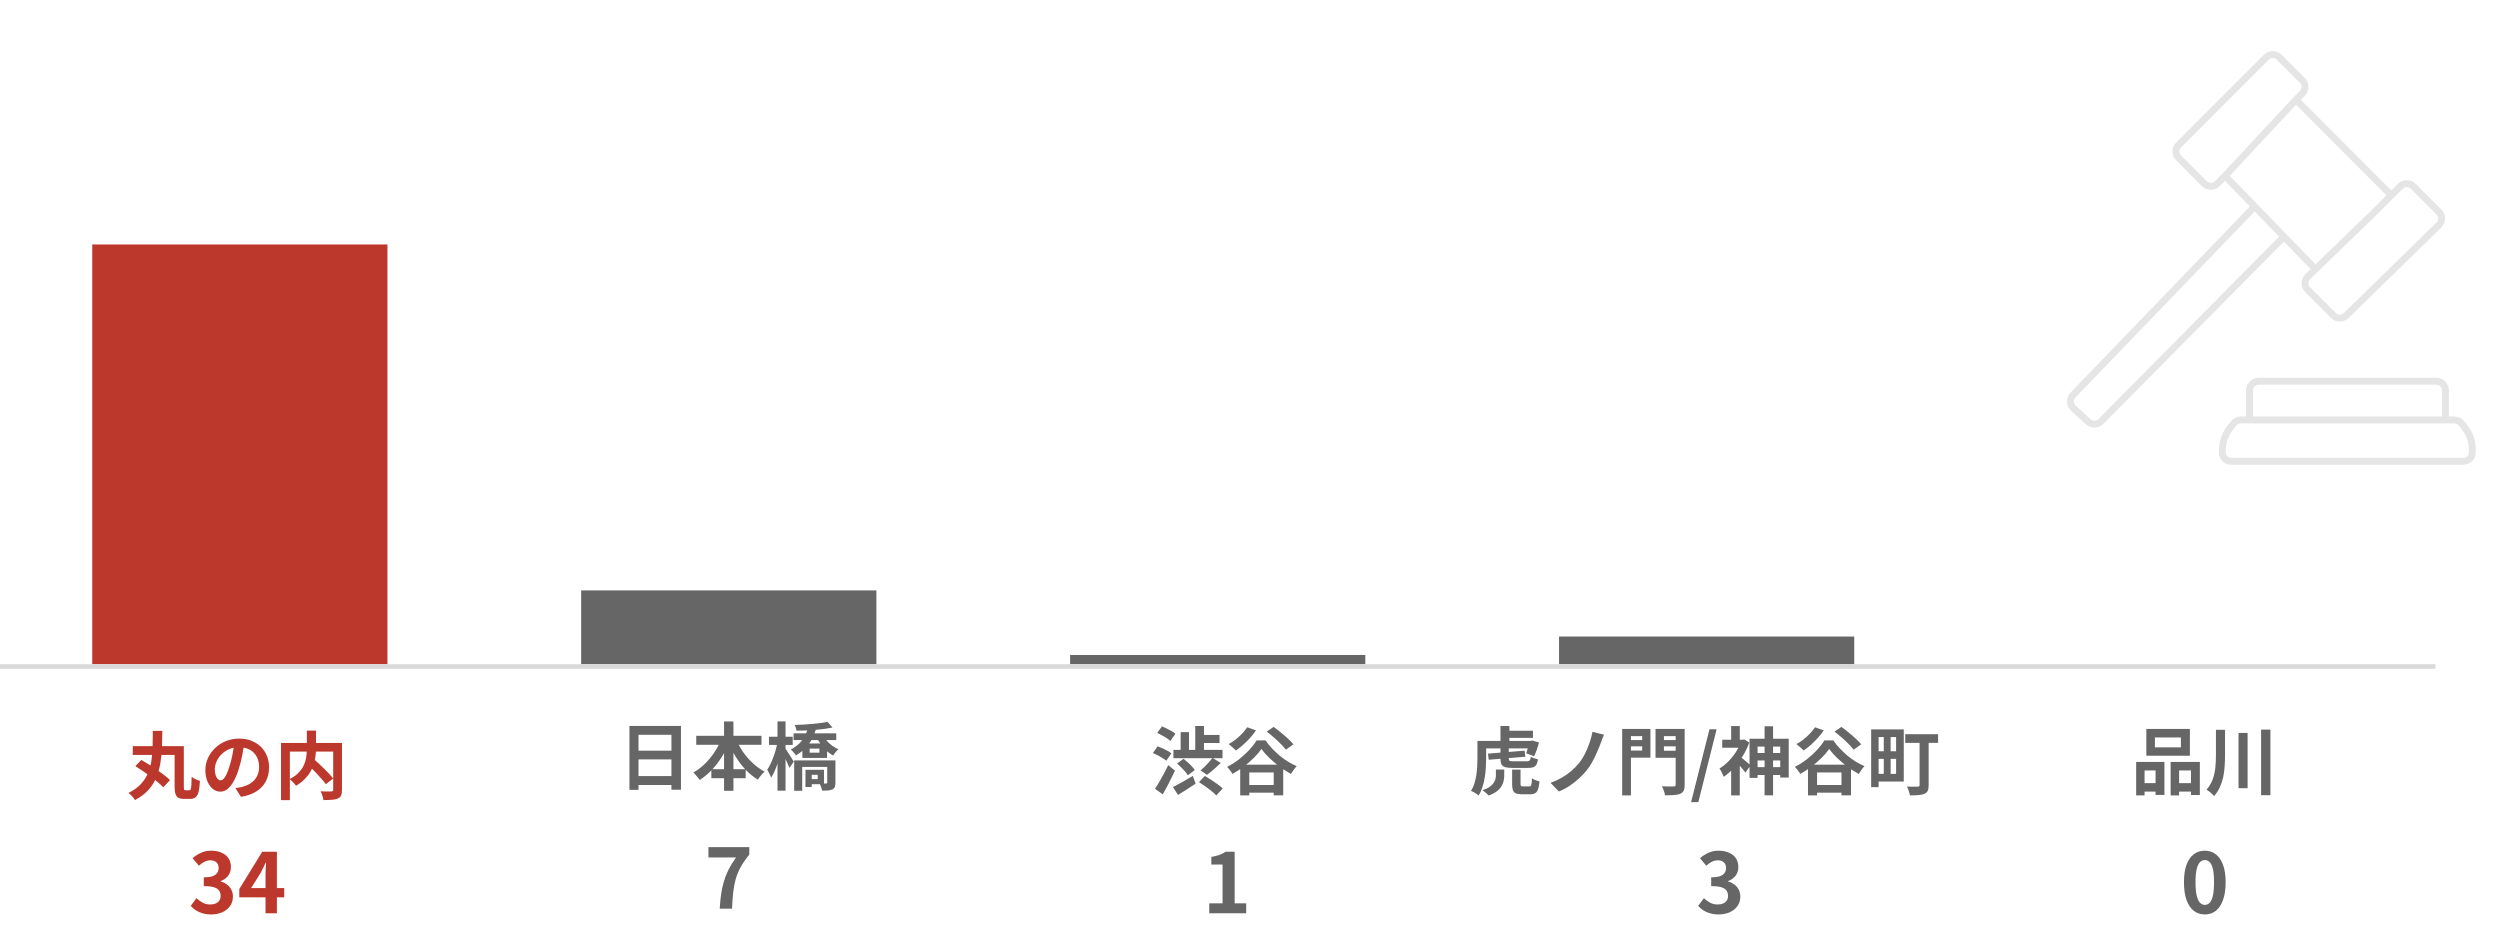 <svg width="542" height="204" viewBox="0 0 542 204" fill="none" xmlns="http://www.w3.org/2000/svg">
<g clip-path="url(#clip0_4621_48455)">
<path d="M33.132 158.448H35.196C35.185 159.653 35.159 160.848 35.116 162.032C35.073 163.205 34.956 164.347 34.764 165.456C34.583 166.555 34.284 167.6 33.868 168.592C33.463 169.573 32.887 170.475 32.14 171.296C31.393 172.117 30.433 172.837 29.26 173.456C29.111 173.2 28.903 172.923 28.636 172.624C28.369 172.336 28.108 172.096 27.852 171.904C28.951 171.36 29.836 170.731 30.508 170.016C31.191 169.291 31.713 168.491 32.076 167.616C32.449 166.731 32.705 165.797 32.844 164.816C32.983 163.824 33.063 162.795 33.084 161.728C33.105 160.661 33.121 159.568 33.132 158.448ZM28.78 161.76H38.988V163.664H28.78V161.76ZM37.852 161.76H39.852V170.528C39.852 170.869 39.873 171.088 39.916 171.184C39.959 171.28 40.06 171.328 40.22 171.328C40.263 171.328 40.321 171.328 40.396 171.328C40.471 171.328 40.551 171.328 40.636 171.328C40.732 171.328 40.817 171.328 40.892 171.328C40.967 171.328 41.025 171.328 41.068 171.328C41.196 171.328 41.287 171.253 41.34 171.104C41.404 170.944 41.452 170.656 41.484 170.24C41.516 169.824 41.537 169.216 41.548 168.416C41.697 168.533 41.879 168.656 42.092 168.784C42.305 168.901 42.524 169.003 42.748 169.088C42.983 169.173 43.18 169.237 43.34 169.28C43.297 170.261 43.207 171.04 43.068 171.616C42.929 172.181 42.716 172.587 42.428 172.832C42.151 173.077 41.767 173.2 41.276 173.2C41.201 173.2 41.1 173.2 40.972 173.2C40.844 173.2 40.705 173.2 40.556 173.2C40.407 173.2 40.268 173.2 40.14 173.2C40.023 173.2 39.927 173.2 39.852 173.2C39.361 173.2 38.967 173.12 38.668 172.96C38.38 172.8 38.172 172.523 38.044 172.128C37.916 171.744 37.852 171.211 37.852 170.528V161.76ZM29.34 166.096L30.652 164.752C31.164 165.04 31.708 165.371 32.284 165.744C32.871 166.107 33.447 166.485 34.012 166.88C34.588 167.275 35.121 167.664 35.612 168.048C36.103 168.421 36.519 168.779 36.86 169.12L35.404 170.688C35.095 170.357 34.705 169.995 34.236 169.6C33.767 169.195 33.255 168.789 32.7 168.384C32.145 167.968 31.575 167.563 30.988 167.168C30.412 166.773 29.863 166.416 29.34 166.096ZM52.956 161.04C52.849 161.851 52.711 162.715 52.54 163.632C52.369 164.549 52.14 165.477 51.852 166.416C51.543 167.493 51.18 168.421 50.764 169.2C50.348 169.979 49.889 170.581 49.388 171.008C48.897 171.424 48.359 171.632 47.772 171.632C47.185 171.632 46.641 171.435 46.14 171.04C45.649 170.635 45.255 170.08 44.956 169.376C44.668 168.672 44.524 167.872 44.524 166.976C44.524 166.048 44.711 165.173 45.084 164.352C45.457 163.531 45.975 162.805 46.636 162.176C47.308 161.536 48.087 161.035 48.972 160.672C49.868 160.309 50.833 160.128 51.868 160.128C52.86 160.128 53.751 160.288 54.54 160.608C55.34 160.928 56.023 161.371 56.588 161.936C57.153 162.501 57.585 163.163 57.884 163.92C58.183 164.677 58.332 165.493 58.332 166.368C58.332 167.488 58.103 168.491 57.644 169.376C57.185 170.261 56.503 170.992 55.596 171.568C54.7 172.144 53.58 172.539 52.236 172.752L51.036 170.848C51.345 170.816 51.617 170.779 51.852 170.736C52.087 170.693 52.311 170.645 52.524 170.592C53.036 170.464 53.511 170.283 53.948 170.048C54.396 169.803 54.785 169.504 55.116 169.152C55.447 168.789 55.703 168.368 55.884 167.888C56.076 167.408 56.172 166.88 56.172 166.304C56.172 165.675 56.076 165.099 55.884 164.576C55.692 164.053 55.409 163.6 55.036 163.216C54.663 162.821 54.209 162.523 53.676 162.32C53.143 162.107 52.529 162 51.836 162C50.983 162 50.231 162.155 49.58 162.464C48.929 162.763 48.38 163.152 47.932 163.632C47.484 164.112 47.143 164.629 46.908 165.184C46.684 165.739 46.572 166.267 46.572 166.768C46.572 167.301 46.636 167.749 46.764 168.112C46.892 168.464 47.047 168.731 47.228 168.912C47.42 169.083 47.623 169.168 47.836 169.168C48.06 169.168 48.279 169.056 48.492 168.832C48.716 168.597 48.935 168.245 49.148 167.776C49.361 167.307 49.575 166.715 49.788 166C50.033 165.232 50.241 164.411 50.412 163.536C50.583 162.661 50.705 161.808 50.78 160.976L52.956 161.04ZM66.492 165.52L67.948 164.48C68.3 164.789 68.673 165.131 69.068 165.504C69.473 165.877 69.873 166.261 70.268 166.656C70.663 167.04 71.031 167.413 71.372 167.776C71.713 168.139 72.001 168.469 72.236 168.768L70.652 170.016C70.439 169.717 70.167 169.381 69.836 169.008C69.516 168.635 69.164 168.245 68.78 167.84C68.407 167.424 68.017 167.024 67.612 166.64C67.217 166.245 66.844 165.872 66.492 165.52ZM66.524 158.4H68.508V162.24C68.508 162.773 68.471 163.328 68.396 163.904C68.332 164.469 68.209 165.045 68.028 165.632C67.857 166.208 67.607 166.779 67.276 167.344C66.956 167.899 66.54 168.432 66.028 168.944C65.527 169.445 64.913 169.915 64.188 170.352C64.092 170.213 63.964 170.053 63.804 169.872C63.644 169.691 63.473 169.515 63.292 169.344C63.121 169.163 62.956 169.013 62.796 168.896C63.489 168.544 64.065 168.155 64.524 167.728C64.983 167.301 65.345 166.859 65.612 166.4C65.879 165.931 66.076 165.456 66.204 164.976C66.332 164.496 66.417 164.027 66.46 163.568C66.503 163.099 66.524 162.656 66.524 162.24V158.4ZM60.924 161.072H73.068V162.944H62.844V173.472H60.924V161.072ZM72.236 161.072H74.14V171.248C74.14 171.76 74.076 172.16 73.948 172.448C73.82 172.747 73.585 172.971 73.244 173.12C72.913 173.269 72.492 173.36 71.98 173.392C71.468 173.435 70.855 173.456 70.14 173.456C70.119 173.275 70.071 173.067 69.996 172.832C69.932 172.597 69.857 172.368 69.772 172.144C69.687 171.92 69.596 171.723 69.5 171.552C69.82 171.563 70.14 171.573 70.46 171.584C70.78 171.584 71.063 171.584 71.308 171.584C71.564 171.584 71.74 171.584 71.836 171.584C71.985 171.573 72.087 171.547 72.14 171.504C72.204 171.451 72.236 171.355 72.236 171.216V161.072Z" fill="#BC382D"/>
<path d="M45.797 198.252C45.101 198.252 44.477 198.168 43.925 198C43.373 197.844 42.881 197.628 42.449 197.352C42.029 197.064 41.663 196.746 41.351 196.398L42.593 194.724C43.001 195.096 43.445 195.42 43.925 195.696C44.417 195.96 44.963 196.092 45.563 196.092C46.019 196.092 46.415 196.02 46.751 195.876C47.099 195.732 47.363 195.522 47.543 195.246C47.735 194.97 47.831 194.634 47.831 194.238C47.831 193.794 47.723 193.416 47.507 193.104C47.303 192.78 46.937 192.534 46.409 192.366C45.881 192.198 45.137 192.114 44.177 192.114V190.206C44.993 190.206 45.635 190.122 46.103 189.954C46.571 189.774 46.901 189.534 47.093 189.234C47.297 188.922 47.399 188.568 47.399 188.172C47.399 187.656 47.243 187.254 46.931 186.966C46.619 186.666 46.181 186.516 45.617 186.516C45.149 186.516 44.711 186.624 44.303 186.84C43.907 187.044 43.511 187.326 43.115 187.686L41.747 186.048C42.335 185.556 42.953 185.166 43.601 184.878C44.249 184.578 44.963 184.428 45.743 184.428C46.595 184.428 47.345 184.566 47.993 184.842C48.653 185.118 49.163 185.52 49.523 186.048C49.883 186.576 50.063 187.218 50.063 187.974C50.063 188.694 49.871 189.312 49.487 189.828C49.103 190.344 48.557 190.74 47.849 191.016V191.106C48.341 191.238 48.785 191.454 49.181 191.754C49.589 192.042 49.907 192.408 50.135 192.852C50.375 193.296 50.495 193.812 50.495 194.4C50.495 195.204 50.279 195.894 49.847 196.47C49.427 197.046 48.857 197.49 48.137 197.802C47.429 198.102 46.649 198.252 45.797 198.252ZM57.566 198V189.81C57.566 189.426 57.578 188.97 57.602 188.442C57.626 187.902 57.65 187.434 57.674 187.038H57.584C57.428 187.398 57.26 187.758 57.08 188.118C56.9 188.478 56.714 188.844 56.522 189.216L54.452 192.528H61.616V194.544H51.878V192.744L56.846 184.662H60.032V198H57.566Z" fill="#BC382D"/>
<path d="M259.932 169.56L261.212 168.232C261.639 168.477 262.097 168.76 262.588 169.08C263.079 169.389 263.548 169.709 263.996 170.04C264.444 170.36 264.807 170.659 265.084 170.936L263.692 172.456C263.436 172.168 263.095 171.853 262.668 171.512C262.252 171.171 261.799 170.829 261.308 170.488C260.828 170.147 260.369 169.837 259.932 169.56ZM254.396 162.568H265.036V164.376H254.396V162.568ZM260.22 159.336H264.396V161.08H260.22V159.336ZM259.132 157.4H261.02V163.688H259.132V157.4ZM255.964 158.728H257.772V163.528H255.964V158.728ZM255.18 165.528L256.588 164.504C256.887 164.728 257.191 164.984 257.5 165.272C257.82 165.549 258.113 165.837 258.38 166.136C258.657 166.424 258.876 166.691 259.036 166.936L257.516 168.088C257.377 167.832 257.18 167.555 256.924 167.256C256.668 166.957 256.385 166.659 256.076 166.36C255.777 166.061 255.479 165.784 255.18 165.528ZM262.876 164.312L264.652 165.416C264.332 165.725 263.996 166.04 263.644 166.36C263.303 166.669 262.961 166.968 262.62 167.256C262.289 167.533 261.975 167.779 261.676 167.992L260.268 167.016C260.556 166.792 260.86 166.525 261.18 166.216C261.5 165.896 261.809 165.571 262.108 165.24C262.407 164.909 262.663 164.6 262.876 164.312ZM254.3 170.632C254.833 170.365 255.489 170.013 256.268 169.576C257.047 169.139 257.825 168.685 258.604 168.216L259.212 169.896C258.583 170.323 257.932 170.749 257.26 171.176C256.588 171.603 255.964 171.992 255.388 172.344L254.3 170.632ZM250.876 158.888L251.916 157.48C252.247 157.608 252.593 157.763 252.956 157.944C253.329 158.125 253.681 158.312 254.012 158.504C254.353 158.696 254.625 158.888 254.828 159.08L253.724 160.648C253.532 160.456 253.276 160.253 252.956 160.04C252.636 159.827 252.289 159.619 251.916 159.416C251.553 159.213 251.207 159.037 250.876 158.888ZM249.948 163.256L250.972 161.8C251.313 161.917 251.671 162.061 252.044 162.232C252.417 162.403 252.775 162.584 253.116 162.776C253.457 162.968 253.735 163.155 253.948 163.336L252.844 164.936C252.652 164.755 252.391 164.563 252.06 164.36C251.729 164.147 251.377 163.944 251.004 163.752C250.641 163.56 250.289 163.395 249.948 163.256ZM250.412 171.016C250.679 170.6 250.977 170.115 251.308 169.56C251.639 168.995 251.975 168.397 252.316 167.768C252.657 167.139 252.977 166.509 253.276 165.88L254.732 167.08C254.465 167.645 254.183 168.227 253.884 168.824C253.596 169.421 253.297 170.008 252.988 170.584C252.689 171.149 252.391 171.693 252.092 172.216L250.412 171.016ZM269.564 170.184H277.404V171.848H269.564V170.184ZM268.876 165.784H278.204V172.424H276.14V167.464H270.844V172.44H268.876V165.784ZM273.468 162.376C273.041 163.005 272.497 163.645 271.836 164.296C271.185 164.947 270.46 165.576 269.66 166.184C268.871 166.781 268.049 167.315 267.196 167.784C267.079 167.56 266.903 167.299 266.668 167C266.444 166.701 266.231 166.451 266.028 166.248C266.924 165.811 267.783 165.272 268.604 164.632C269.436 163.981 270.183 163.299 270.844 162.584C271.505 161.869 272.033 161.181 272.428 160.52H274.364C274.791 161.139 275.265 161.725 275.788 162.28C276.311 162.824 276.86 163.341 277.436 163.832C278.023 164.312 278.625 164.744 279.244 165.128C279.873 165.512 280.503 165.837 281.132 166.104C280.897 166.339 280.673 166.611 280.46 166.92C280.257 167.219 280.065 167.512 279.884 167.8C279.095 167.363 278.289 166.845 277.468 166.248C276.657 165.64 275.9 165 275.196 164.328C274.503 163.656 273.927 163.005 273.468 162.376ZM274.62 158.616L276.124 157.592C276.615 157.944 277.132 158.344 277.676 158.792C278.22 159.229 278.737 159.677 279.228 160.136C279.719 160.584 280.113 160.995 280.412 161.368L278.78 162.536C278.503 162.163 278.135 161.747 277.676 161.288C277.217 160.819 276.716 160.349 276.172 159.88C275.639 159.411 275.121 158.989 274.62 158.616ZM270.396 157.672L272.3 158.344C271.937 158.888 271.511 159.432 271.02 159.976C270.529 160.52 270.017 161.027 269.484 161.496C268.961 161.965 268.444 162.371 267.932 162.712C267.825 162.584 267.676 162.435 267.484 162.264C267.292 162.093 267.095 161.923 266.892 161.752C266.7 161.571 266.529 161.427 266.38 161.32C266.892 161.032 267.399 160.696 267.9 160.312C268.401 159.917 268.865 159.496 269.292 159.048C269.719 158.589 270.087 158.131 270.396 157.672Z" fill="#666666"/>
<path d="M262.167 198V195.84H265.047V187.434H262.617V185.778C263.289 185.658 263.865 185.514 264.345 185.346C264.837 185.166 265.293 184.938 265.713 184.662H267.675V195.84H270.177V198H262.167Z" fill="#666666"/>
<path d="M467.184 159.88V162.024H472.816V159.88H467.184ZM465.328 158.04H474.768V163.848H465.328V158.04ZM463.12 165.192H469.248V172.344H467.328V167.032H464.944V172.44H463.12V165.192ZM470.592 165.192H476.928V172.36H475.008V167.032H472.432V172.44H470.592V165.192ZM463.92 169.784H468.128V171.624H463.92V169.784ZM471.472 169.784H475.952V171.624H471.472V169.784ZM480.416 158.216H482.384V163.752C482.384 164.541 482.357 165.331 482.304 166.12C482.261 166.899 482.16 167.667 482 168.424C481.84 169.181 481.6 169.912 481.28 170.616C480.971 171.32 480.549 171.976 480.016 172.584C479.899 172.435 479.739 172.269 479.536 172.088C479.344 171.917 479.141 171.747 478.928 171.576C478.715 171.416 478.528 171.288 478.368 171.192C478.987 170.499 479.44 169.747 479.728 168.936C480.016 168.115 480.203 167.267 480.288 166.392C480.373 165.507 480.416 164.627 480.416 163.752V158.216ZM485.312 158.904H487.28V170.888H485.312V158.904ZM490.208 158.184H492.224V172.392H490.208V158.184Z" fill="#666666"/>
<path d="M478.001 198.252C477.101 198.252 476.309 197.994 475.625 197.478C474.953 196.95 474.425 196.17 474.041 195.138C473.669 194.094 473.483 192.804 473.483 191.268C473.483 189.744 473.669 188.478 474.041 187.47C474.425 186.45 474.953 185.688 475.625 185.184C476.309 184.68 477.101 184.428 478.001 184.428C478.913 184.428 479.705 184.686 480.377 185.202C481.049 185.706 481.571 186.462 481.943 187.47C482.327 188.478 482.519 189.744 482.519 191.268C482.519 192.804 482.327 194.094 481.943 195.138C481.571 196.17 481.049 196.95 480.377 197.478C479.705 197.994 478.913 198.252 478.001 198.252ZM478.001 196.182C478.397 196.182 478.745 196.032 479.045 195.732C479.345 195.432 479.579 194.928 479.747 194.22C479.915 193.5 479.999 192.516 479.999 191.268C479.999 190.032 479.915 189.066 479.747 188.37C479.579 187.662 479.345 187.17 479.045 186.894C478.745 186.606 478.397 186.462 478.001 186.462C477.629 186.462 477.287 186.606 476.975 186.894C476.675 187.17 476.435 187.662 476.255 188.37C476.075 189.066 475.985 190.032 475.985 191.268C475.985 192.516 476.075 193.5 476.255 194.22C476.435 194.928 476.675 195.432 476.975 195.732C477.287 196.032 477.629 196.182 478.001 196.182Z" fill="#666666"/>
<path d="M326.166 158.424H332.342V159.976H326.166V158.424ZM321.526 160.632H332.294V162.248H321.526V160.632ZM325.302 157.4H327.238V161.128H325.302V157.4ZM322.598 163.384L330.534 162.744L330.694 164.056L322.758 164.712L322.598 163.384ZM325.302 161.896H327.11V164.504C327.11 164.739 327.174 164.888 327.302 164.952C327.441 165.016 327.729 165.048 328.166 165.048C328.252 165.048 328.385 165.048 328.566 165.048C328.758 165.048 328.966 165.048 329.19 165.048C329.425 165.048 329.654 165.048 329.878 165.048C330.113 165.048 330.332 165.048 330.534 165.048C330.737 165.048 330.886 165.048 330.982 165.048C331.206 165.048 331.377 165.021 331.494 164.968C331.612 164.915 331.697 164.819 331.75 164.68C331.804 164.541 331.846 164.333 331.878 164.056C332.049 164.173 332.289 164.285 332.598 164.392C332.918 164.499 333.196 164.573 333.43 164.616C333.366 165.107 333.254 165.491 333.094 165.768C332.934 166.045 332.7 166.237 332.39 166.344C332.092 166.44 331.686 166.488 331.174 166.488C331.078 166.488 330.924 166.488 330.71 166.488C330.497 166.488 330.257 166.488 329.99 166.488C329.724 166.488 329.452 166.488 329.174 166.488C328.908 166.488 328.668 166.488 328.454 166.488C328.252 166.488 328.102 166.488 328.006 166.488C327.292 166.488 326.737 166.435 326.342 166.328C325.958 166.211 325.686 166.008 325.526 165.72C325.377 165.432 325.302 165.037 325.302 164.536V161.896ZM320.31 160.632H322.198V164.328C322.198 164.925 322.177 165.576 322.134 166.28C322.102 166.984 322.028 167.704 321.91 168.44C321.804 169.176 321.638 169.891 321.414 170.584C321.201 171.267 320.924 171.891 320.582 172.456C320.465 172.349 320.305 172.232 320.102 172.104C319.9 171.976 319.692 171.848 319.478 171.72C319.265 171.603 319.078 171.517 318.918 171.464C319.238 170.952 319.489 170.392 319.67 169.784C319.862 169.176 320.001 168.552 320.086 167.912C320.182 167.272 320.241 166.648 320.262 166.04C320.294 165.421 320.31 164.851 320.31 164.328V160.632ZM331.51 160.632H331.814L332.15 160.536L333.654 160.968C333.516 161.491 333.35 162.024 333.158 162.568C332.977 163.101 332.79 163.56 332.598 163.944L330.886 163.32C331.004 163 331.121 162.616 331.238 162.168C331.356 161.72 331.446 161.299 331.51 160.904V160.632ZM327.83 166.856H329.654V169.976C329.654 170.2 329.686 170.344 329.75 170.408C329.814 170.461 329.964 170.488 330.198 170.488C330.252 170.488 330.337 170.488 330.454 170.488C330.572 170.488 330.7 170.488 330.838 170.488C330.988 170.488 331.126 170.488 331.254 170.488C331.382 170.488 331.478 170.488 331.542 170.488C331.692 170.488 331.804 170.451 331.878 170.376C331.953 170.291 332.006 170.125 332.038 169.88C332.081 169.624 332.113 169.235 332.134 168.712C332.252 168.819 332.406 168.92 332.598 169.016C332.79 169.101 332.993 169.181 333.206 169.256C333.42 169.331 333.606 169.384 333.766 169.416C333.702 170.152 333.596 170.723 333.446 171.128C333.308 171.533 333.1 171.811 332.822 171.96C332.556 172.12 332.193 172.2 331.734 172.2C331.638 172.2 331.505 172.2 331.334 172.2C331.174 172.2 331.004 172.2 330.822 172.2C330.641 172.2 330.47 172.2 330.31 172.2C330.15 172.2 330.022 172.2 329.926 172.2C329.361 172.2 328.924 172.131 328.614 171.992C328.316 171.853 328.108 171.619 327.99 171.288C327.884 170.968 327.83 170.536 327.83 169.992V166.856ZM324.31 166.84H326.118V168.216C326.118 168.547 326.076 168.904 325.99 169.288C325.916 169.672 325.761 170.061 325.526 170.456C325.292 170.851 324.95 171.219 324.502 171.56C324.054 171.901 323.473 172.205 322.758 172.472C322.652 172.365 322.518 172.237 322.358 172.088C322.198 171.939 322.033 171.795 321.862 171.656C321.692 171.517 321.537 171.4 321.398 171.304C322.038 171.101 322.55 170.867 322.934 170.6C323.318 170.333 323.606 170.056 323.798 169.768C324.001 169.48 324.134 169.197 324.198 168.92C324.273 168.643 324.31 168.392 324.31 168.168V166.84ZM347.75 159.288C347.612 159.576 347.484 159.88 347.366 160.2C347.249 160.52 347.142 160.813 347.046 161.08C346.822 161.688 346.556 162.344 346.246 163.048C345.948 163.752 345.612 164.445 345.238 165.128C344.876 165.8 344.476 166.408 344.038 166.952C343.59 167.517 343.046 168.099 342.406 168.696C341.777 169.283 341.084 169.832 340.326 170.344C339.58 170.845 338.796 171.261 337.974 171.592L336.15 169.72C336.982 169.432 337.772 169.075 338.518 168.648C339.265 168.221 339.953 167.741 340.582 167.208C341.212 166.675 341.761 166.125 342.23 165.56C342.742 164.941 343.196 164.243 343.59 163.464C343.996 162.675 344.337 161.864 344.614 161.032C344.902 160.2 345.116 159.405 345.254 158.648L347.75 159.288ZM352.63 160.44H356.63V161.8H352.63V160.44ZM360.022 160.44H364.054V161.8H360.022V160.44ZM363.286 158.04H365.238V170.104C365.238 170.659 365.169 171.085 365.03 171.384C364.892 171.693 364.652 171.923 364.31 172.072C363.958 172.232 363.51 172.328 362.966 172.36C362.422 172.403 361.761 172.424 360.982 172.424C360.961 172.243 360.913 172.029 360.838 171.784C360.764 171.549 360.678 171.309 360.582 171.064C360.497 170.829 360.401 170.627 360.294 170.456C360.636 170.477 360.982 170.493 361.334 170.504C361.686 170.504 361.996 170.504 362.262 170.504C362.54 170.504 362.732 170.504 362.838 170.504C363.009 170.504 363.126 170.472 363.19 170.408C363.254 170.344 363.286 170.237 363.286 170.088V158.04ZM352.774 158.04H357.814V164.264H352.774V162.712H356.022V159.592H352.774V158.04ZM364.326 158.04V159.592H360.742V162.76H364.326V164.296H358.918V158.04H364.326ZM351.686 158.04H353.59V172.44H351.686V158.04ZM366.63 173.896L370.614 158.104H372.166L368.198 173.896H366.63ZM380.242 163.256H386.882V164.872H380.242V163.256ZM380.242 166.312H387.17V168.024H380.242V166.312ZM382.562 157.448H384.402V172.424H382.562V157.448ZM379.298 160.152H387.794V168.568H385.954V161.864H381.042V168.648H379.298V160.152ZM373.378 160.376H378.178V162.104H373.378V160.376ZM375.314 157.416H377.186V161.176H375.314V157.416ZM377.346 164.104C377.463 164.179 377.623 164.301 377.826 164.472C378.028 164.643 378.247 164.829 378.482 165.032C378.716 165.224 378.93 165.405 379.122 165.576C379.314 165.747 379.447 165.869 379.522 165.944L378.402 167.496C378.284 167.325 378.13 167.128 377.938 166.904C377.756 166.68 377.564 166.451 377.362 166.216C377.159 165.981 376.962 165.763 376.77 165.56C376.588 165.347 376.423 165.171 376.274 165.032L377.346 164.104ZM377.474 160.376H377.842L378.162 160.296L379.234 160.984C378.871 162.019 378.391 163.011 377.794 163.96C377.207 164.899 376.562 165.752 375.858 166.52C375.154 167.288 374.428 167.923 373.682 168.424C373.639 168.253 373.559 168.051 373.442 167.816C373.335 167.571 373.223 167.336 373.106 167.112C372.988 166.888 372.882 166.717 372.786 166.6C373.458 166.205 374.098 165.699 374.706 165.08C375.324 164.451 375.874 163.763 376.354 163.016C376.844 162.259 377.218 161.491 377.474 160.712V160.376ZM375.314 165.848L377.186 163.592V172.44H375.314V165.848ZM392.658 170.184H400.498V171.848H392.658V170.184ZM391.97 165.784H401.298V172.424H399.234V167.464H393.938V172.44H391.97V165.784ZM396.562 162.376C396.135 163.005 395.591 163.645 394.93 164.296C394.279 164.947 393.554 165.576 392.754 166.184C391.964 166.781 391.143 167.315 390.29 167.784C390.172 167.56 389.996 167.299 389.762 167C389.538 166.701 389.324 166.451 389.122 166.248C390.018 165.811 390.876 165.272 391.698 164.632C392.53 163.981 393.276 163.299 393.938 162.584C394.599 161.869 395.127 161.181 395.522 160.52H397.458C397.884 161.139 398.359 161.725 398.882 162.28C399.404 162.824 399.954 163.341 400.53 163.832C401.116 164.312 401.719 164.744 402.338 165.128C402.967 165.512 403.596 165.837 404.226 166.104C403.991 166.339 403.767 166.611 403.554 166.92C403.351 167.219 403.159 167.512 402.978 167.8C402.188 167.363 401.383 166.845 400.562 166.248C399.751 165.64 398.994 165 398.29 164.328C397.596 163.656 397.02 163.005 396.562 162.376ZM397.714 158.616L399.218 157.592C399.708 157.944 400.226 158.344 400.77 158.792C401.314 159.229 401.831 159.677 402.322 160.136C402.812 160.584 403.207 160.995 403.506 161.368L401.874 162.536C401.596 162.163 401.228 161.747 400.77 161.288C400.311 160.819 399.81 160.349 399.266 159.88C398.732 159.411 398.215 158.989 397.714 158.616ZM393.49 157.672L395.394 158.344C395.031 158.888 394.604 159.432 394.114 159.976C393.623 160.52 393.111 161.027 392.578 161.496C392.055 161.965 391.538 162.371 391.026 162.712C390.919 162.584 390.77 162.435 390.578 162.264C390.386 162.093 390.188 161.923 389.986 161.752C389.794 161.571 389.623 161.427 389.474 161.32C389.986 161.032 390.492 160.696 390.994 160.312C391.495 159.917 391.959 159.496 392.386 159.048C392.812 158.589 393.18 158.131 393.49 157.672ZM406.706 158.136H412.738V169.432H406.706V167.768H411.074V159.8H406.706V158.136ZM405.666 158.136H407.282V170.648H405.666V158.136ZM406.514 162.872H411.858V164.52H406.514V162.872ZM413.058 159.176H420.178V161.048H413.058V159.176ZM416.162 160.024H418.13V170.216C418.13 170.739 418.066 171.144 417.938 171.432C417.81 171.72 417.575 171.939 417.234 172.088C416.882 172.248 416.45 172.344 415.938 172.376C415.426 172.419 414.807 172.44 414.082 172.44C414.05 172.248 413.996 172.035 413.922 171.8C413.858 171.576 413.783 171.347 413.698 171.112C413.612 170.888 413.522 170.691 413.426 170.52C413.746 170.541 414.06 170.552 414.37 170.552C414.69 170.552 414.972 170.552 415.218 170.552C415.474 170.552 415.65 170.552 415.746 170.552C415.906 170.552 416.012 170.525 416.066 170.472C416.13 170.419 416.162 170.323 416.162 170.184V160.024ZM408.402 159.08H409.89V168.456H408.402V159.08Z" fill="#666666"/>
<path d="M372.605 198.252C371.909 198.252 371.285 198.168 370.733 198C370.181 197.844 369.689 197.628 369.257 197.352C368.837 197.064 368.471 196.746 368.159 196.398L369.401 194.724C369.809 195.096 370.253 195.42 370.733 195.696C371.225 195.96 371.771 196.092 372.371 196.092C372.827 196.092 373.223 196.02 373.559 195.876C373.907 195.732 374.171 195.522 374.351 195.246C374.543 194.97 374.639 194.634 374.639 194.238C374.639 193.794 374.531 193.416 374.315 193.104C374.111 192.78 373.745 192.534 373.217 192.366C372.689 192.198 371.945 192.114 370.985 192.114V190.206C371.801 190.206 372.443 190.122 372.911 189.954C373.379 189.774 373.709 189.534 373.901 189.234C374.105 188.922 374.207 188.568 374.207 188.172C374.207 187.656 374.051 187.254 373.739 186.966C373.427 186.666 372.989 186.516 372.425 186.516C371.957 186.516 371.519 186.624 371.111 186.84C370.715 187.044 370.319 187.326 369.923 187.686L368.555 186.048C369.143 185.556 369.761 185.166 370.409 184.878C371.057 184.578 371.771 184.428 372.551 184.428C373.403 184.428 374.153 184.566 374.801 184.842C375.461 185.118 375.971 185.52 376.331 186.048C376.691 186.576 376.871 187.218 376.871 187.974C376.871 188.694 376.679 189.312 376.295 189.828C375.911 190.344 375.365 190.74 374.657 191.016V191.106C375.149 191.238 375.593 191.454 375.989 191.754C376.397 192.042 376.715 192.408 376.943 192.852C377.183 193.296 377.303 193.812 377.303 194.4C377.303 195.204 377.087 195.894 376.655 196.47C376.235 197.046 375.665 197.49 374.945 197.802C374.237 198.102 373.457 198.252 372.605 198.252Z" fill="#666666"/>
<path d="M136.464 157.376H147.632V171.216H145.568V159.312H138.432V171.248H136.464V157.376ZM137.808 162.752H146.416V164.64H137.808V162.752ZM137.808 168.256H146.432V170.192H137.808V168.256ZM150.944 159.52H165.088V161.472H150.944V159.52ZM154.224 166.768H161.664V168.72H154.224V166.768ZM156.976 156.416H159.008V171.44H156.976V156.416ZM156.4 160.224L158.16 160.784C157.701 161.936 157.147 163.035 156.496 164.08C155.845 165.125 155.115 166.075 154.304 166.928C153.504 167.771 152.64 168.491 151.712 169.088C151.605 168.928 151.467 168.752 151.296 168.56C151.125 168.357 150.955 168.16 150.784 167.968C150.624 167.765 150.464 167.605 150.304 167.488C150.965 167.125 151.6 166.683 152.208 166.16C152.816 165.637 153.381 165.056 153.904 164.416C154.437 163.776 154.912 163.104 155.328 162.4C155.755 161.685 156.112 160.96 156.4 160.224ZM159.6 160.272C159.984 161.211 160.485 162.133 161.104 163.04C161.733 163.936 162.448 164.752 163.248 165.488C164.048 166.224 164.891 166.827 165.776 167.296C165.616 167.424 165.44 167.589 165.248 167.792C165.067 167.995 164.891 168.208 164.72 168.432C164.549 168.645 164.405 168.843 164.288 169.024C163.36 168.448 162.491 167.744 161.68 166.912C160.88 166.069 160.16 165.131 159.52 164.096C158.88 163.061 158.325 161.979 157.856 160.848L159.6 160.272ZM172.048 158.992H181.296V160.448H172.048V158.992ZM175.536 162.304V163.184H177.648V162.304H175.536ZM173.952 161.184H179.312V164.32H173.952V161.184ZM172.176 164.848H180.176V166.272H173.92V171.44H172.176V164.848ZM179.344 164.848H181.12V169.664C181.12 170.048 181.077 170.357 180.992 170.592C180.907 170.827 180.725 171.013 180.448 171.152C180.171 171.28 179.856 171.355 179.504 171.376C179.152 171.408 178.731 171.424 178.24 171.424C178.208 171.189 178.133 170.923 178.016 170.624C177.909 170.325 177.803 170.064 177.696 169.84C177.984 169.851 178.267 169.861 178.544 169.872C178.821 169.872 179.003 169.872 179.088 169.872C179.195 169.861 179.264 169.84 179.296 169.808C179.328 169.776 179.344 169.717 179.344 169.632V164.848ZM179.408 156.496L180.48 157.728C179.947 157.835 179.36 157.936 178.72 158.032C178.091 158.117 177.429 158.187 176.736 158.24C176.053 158.293 175.365 158.336 174.672 158.368C173.989 158.389 173.328 158.405 172.688 158.416C172.667 158.235 172.613 158.027 172.528 157.792C172.453 157.547 172.379 157.339 172.304 157.168C172.923 157.147 173.557 157.12 174.208 157.088C174.869 157.045 175.515 156.997 176.144 156.944C176.784 156.891 177.381 156.827 177.936 156.752C178.501 156.677 178.992 156.592 179.408 156.496ZM178.48 159.52C178.693 159.915 178.971 160.299 179.312 160.672C179.653 161.045 180.037 161.387 180.464 161.696C180.891 161.995 181.328 162.245 181.776 162.448C181.584 162.597 181.371 162.811 181.136 163.088C180.912 163.355 180.736 163.589 180.608 163.792C180.139 163.536 179.68 163.211 179.232 162.816C178.795 162.411 178.395 161.963 178.032 161.472C177.669 160.981 177.36 160.48 177.104 159.968L178.48 159.52ZM175.12 157.968L176.864 158.192C176.651 158.917 176.363 159.616 176 160.288C175.637 160.96 175.173 161.589 174.608 162.176C174.053 162.763 173.371 163.291 172.56 163.76C172.485 163.621 172.379 163.472 172.24 163.312C172.112 163.141 171.973 162.987 171.824 162.848C171.685 162.699 171.552 162.587 171.424 162.512C172.16 162.117 172.773 161.68 173.264 161.2C173.755 160.709 174.149 160.187 174.448 159.632C174.757 159.077 174.981 158.523 175.12 157.968ZM175.472 166.896H178.64V170.016H175.472V168.912H177.28V167.984H175.472V166.896ZM174.624 166.896H175.984V170.624H174.624V166.896ZM166.72 159.728H171.856V161.504H166.72V159.728ZM168.56 156.4H170.304V171.424H168.56V156.4ZM168.544 160.944L169.616 161.296C169.499 161.925 169.36 162.581 169.2 163.264C169.04 163.947 168.853 164.619 168.64 165.28C168.437 165.931 168.213 166.544 167.968 167.12C167.723 167.685 167.461 168.176 167.184 168.592C167.099 168.336 166.971 168.043 166.8 167.712C166.629 167.381 166.475 167.104 166.336 166.88C166.581 166.528 166.816 166.117 167.04 165.648C167.264 165.179 167.472 164.677 167.664 164.144C167.867 163.611 168.043 163.072 168.192 162.528C168.341 161.973 168.459 161.445 168.544 160.944ZM170.192 162.176C170.288 162.283 170.421 162.475 170.592 162.752C170.773 163.019 170.965 163.317 171.168 163.648C171.381 163.979 171.568 164.277 171.728 164.544C171.899 164.811 172.021 165.003 172.096 165.12L171.152 166.48C171.067 166.245 170.949 165.968 170.8 165.648C170.661 165.317 170.507 164.976 170.336 164.624C170.165 164.272 170 163.947 169.84 163.648C169.691 163.349 169.563 163.109 169.456 162.928L170.192 162.176Z" fill="#666666"/>
<path d="M156.039 197C156.099 195.848 156.201 194.786 156.345 193.814C156.489 192.83 156.693 191.906 156.957 191.042C157.221 190.166 157.563 189.308 157.983 188.468C158.415 187.628 158.949 186.77 159.585 185.894H153.591V183.662H162.447V185.282C161.679 186.218 161.055 187.118 160.575 187.982C160.107 188.846 159.747 189.722 159.495 190.61C159.255 191.498 159.075 192.458 158.955 193.49C158.847 194.522 158.763 195.692 158.703 197H156.039Z" fill="#666666"/>
<rect x="20" y="53" width="64" height="91" fill="#BC382D"/>
<rect x="126" y="128" width="64" height="16" fill="#666666"/>
<rect x="232" y="142" width="64" height="2" fill="#666666"/>
<rect x="338" y="138" width="64" height="6" fill="#666666"/>
<path d="M0 144H528V145H0V144Z" fill="#D9D9D9"/>
<path d="M495.159 51.302L455.499 91.36C454.745 92.122 453.524 92.154 452.731 91.432L449.522 88.511C448.688 87.752 448.646 86.456 449.428 85.644L488.81 44.766M497.755 21.635L499.139 20.25C499.919 19.469 499.919 18.204 499.139 17.423L494.139 12.417C493.357 11.635 492.09 11.635 491.308 12.417L472.332 31.417C471.553 32.198 471.553 33.463 472.332 34.243L477.891 39.809C478.673 40.592 479.94 40.592 480.722 39.809L482.381 38.148M497.755 21.635L518.44 42.346M497.755 21.635L482.381 38.148M482.381 38.148L502.227 58.579M530.18 91.044H532.103C532.659 91.044 533.194 91.273 533.559 91.692C535.356 93.765 536.159 95.516 535.974 98.322C535.91 99.296 535.056 100 534.08 100H483.739C482.691 100 481.801 99.19 481.799 98.142C481.795 95.652 482.35 93.923 484.382 91.661C484.743 91.26 485.265 91.044 485.805 91.044H487.692M530.18 91.044H495.159H487.692M530.18 91.044V84.648C530.18 83.543 529.284 82.648 528.18 82.648H489.692C488.588 82.648 487.692 83.543 487.692 84.648V91.044M515.085 45.704L520.379 40.404C521.16 39.622 522.428 39.622 523.209 40.404L528.751 45.953C529.537 46.74 529.529 48.019 528.733 48.797L508.674 68.391C507.89 69.157 506.635 69.15 505.861 68.374L500.31 62.816C499.52 62.025 499.531 60.741 500.335 59.964L515.085 45.704Z" stroke="#E5E5E5" stroke-width="1.5"/>
</g>
<defs>
<clipPath id="clip0_4621_48455">
<rect width="542" height="204" fill="white"/>
</clipPath>
</defs>
</svg>
